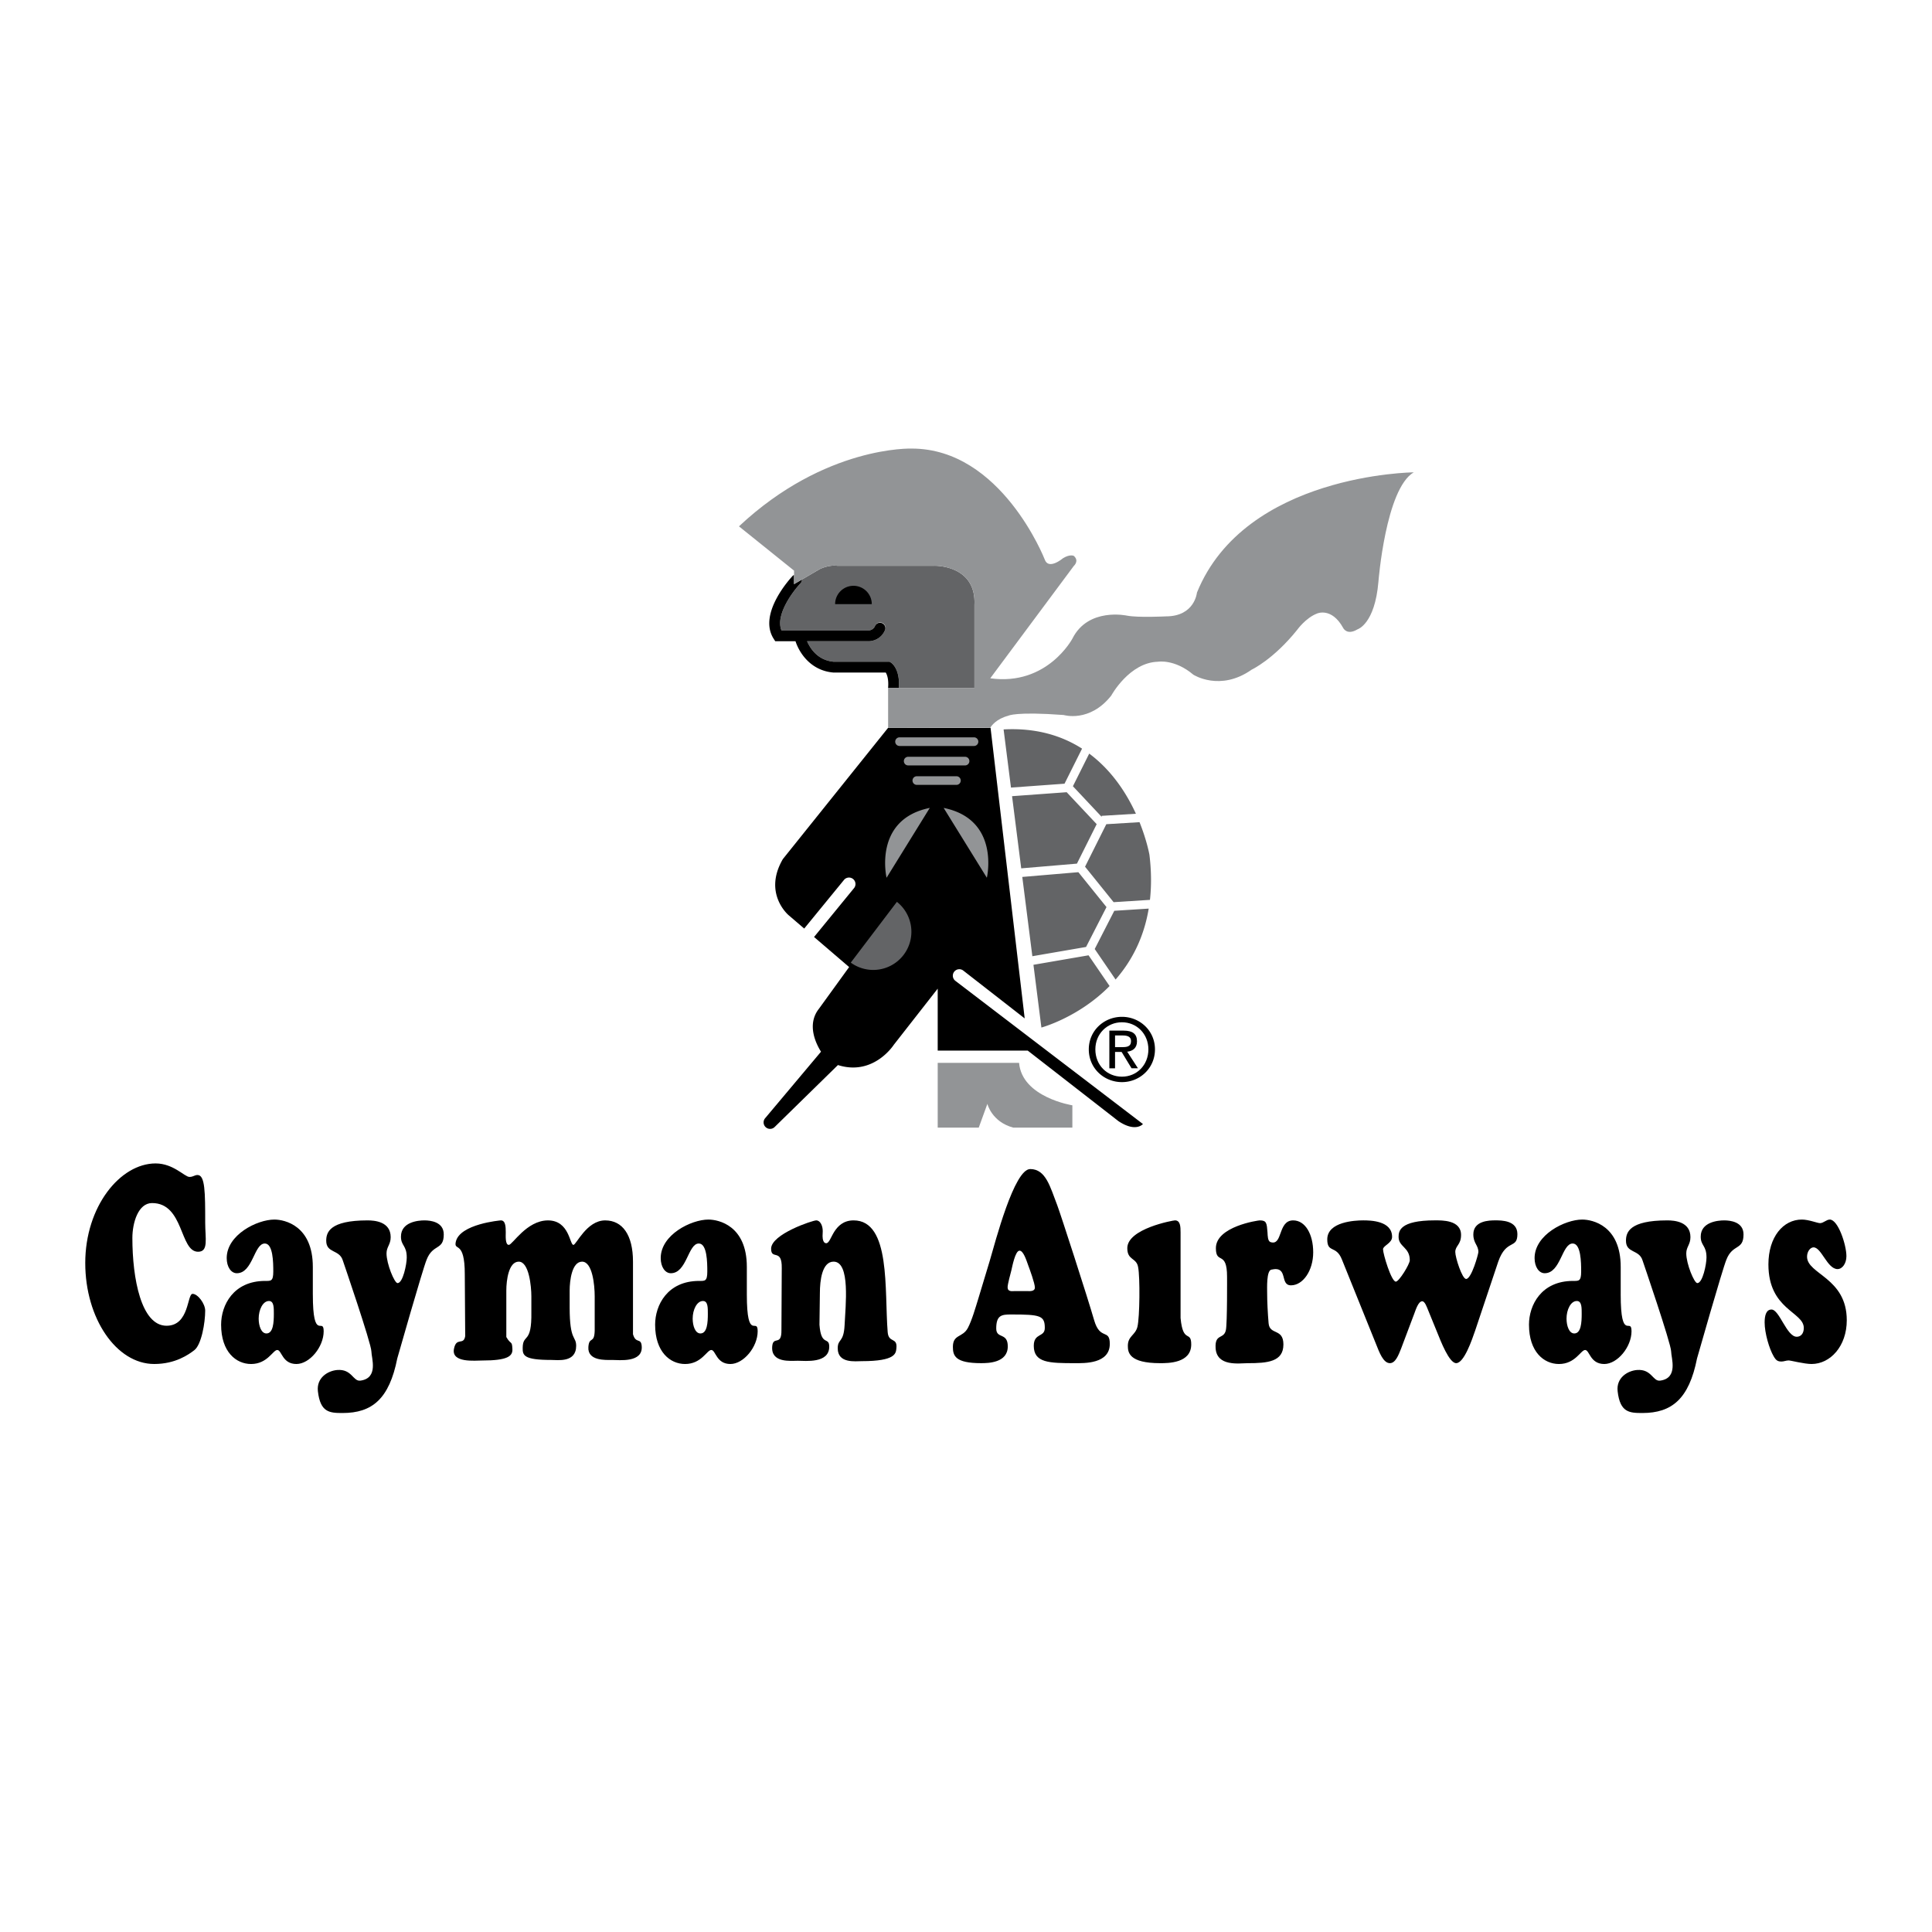 <svg xmlns="http://www.w3.org/2000/svg" width="2500" height="2500" viewBox="0 0 192.756 192.756"><g fill-rule="evenodd" clip-rule="evenodd"><path fill="#fff" d="M0 0h192.756v192.756H0V0z"/><path d="M88.607 72.612L78.108 85.707c-2.011 3.449.575 5.604.575 5.604l1.553 1.331 3.981-4.866a.647.647 0 0 1 1.001.819l-4 4.889 3.5 3-3.018 4.167c-1.248 1.588-.26 3.527.213 4.277l-5.579 6.641a.647.647 0 0 0 .961.865l6.306-6.174c3.557 1.129 5.571-2.018 5.571-2.018l4.383-5.604v6.178h8.98l9.053 7.041c1.725 1.15 2.443.287 2.443.287L95.313 97.855a.646.646 0 1 1 .795-1.019l6.125 4.77-3.406-28.993c-.018.033-10.22-.001-10.22-.001z"/><path d="M93.555 106.039v6.465h4.095l.861-2.371s.432 1.797 2.586 2.371h5.893v-2.227s-5.029-.791-5.316-4.238h-8.119z" fill="#929496"/><path fill="#636466" d="M100.973 79.435l.914 7.2 5.558-.47 1.971-3.938-2.994-3.188-5.449.396zM108.357 94.478l2.038-3.978-2.807-3.482-5.594.474 1.004 7.91 5.359-.924zM110.32 82.343l-2.064 4.129 2.85 3.538 3.625-.231c.15-1.363.15-2.857-.053-4.504 0 0-.244-1.393-.988-3.247l-3.312.203-.058.112zM108.605 95.311l-5.498.947.793 6.26s3.705-.994 6.803-4.141l-2.098-3.066zM106.207 78.19l1.75-3.499c-1.998-1.277-4.555-2.089-7.828-1.917l.736 5.804 5.342-.388zM114.607 90.651l-3.434.219-1.953 3.813 2.082 3.045c1.518-1.737 2.803-4.047 3.305-7.077zM107.045 78.443l2.871 3.057-.008-.103 3.422-.209c-.906-1.985-2.371-4.298-4.658-6.001l-1.627 3.256zM89.484 89.977l-4.602 6.064a3.807 3.807 0 0 0 4.602-6.064z"/><path d="M92.764 80.605l-4.311 6.969c.001.001-1.364-5.819 4.311-6.969zM94.148 80.605l4.311 6.969c0 .001 1.365-5.819-4.311-6.969zM89.747 74.427h7.399a.432.432 0 1 0 0-.862h-7.399a.431.431 0 0 0 0 .862zM90.609 76.367h5.675a.431.431 0 0 0 0-.863h-5.675a.431.431 0 0 0 0 .863zM91.472 78.307h3.951a.431.431 0 0 0 0-.862h-3.951a.43.43 0 1 0 0 .862z" fill="#929496"/><path d="M15.529 116.076c1.766 0 2.9 1.346 3.369 1.346.396 0 .504-.191.811-.191.756 0 .764 1.729.764 4.775 0 1.564.353 2.881-.71 2.881-1.855 0-1.387-4.857-4.593-4.857-1.387 0-1.963 1.977-1.963 3.486 0 4.062.887 8.754 3.409 8.754 2.288 0 2.04-3.182 2.599-3.182.522 0 1.257.988 1.257 1.674 0 1.207-.372 3.398-1.086 3.947-.559.428-1.874 1.377-3.999 1.377-3.783 0-6.881-4.557-6.881-10.072-.002-5.627 3.474-9.938 7.023-9.938zM31.212 129.143c0 4.83 1.081 2.195 1.081 3.678 0 1.564-1.405 3.266-2.72 3.266-1.423 0-1.459-1.398-1.91-1.398-.432 0-.973 1.398-2.612 1.398-1.495 0-2.99-1.207-2.99-3.924 0-1.949 1.225-4.365 4.395-4.365.558 0 .81.055.81-.934 0-.906-.018-2.799-.846-2.799-1.081 0-1.189 2.965-2.792 2.965-.577 0-1.009-.633-1.009-1.51 0-2.334 3.044-3.844 4.755-3.844 1.027 0 3.837.604 3.837 4.721v2.746h.001z"/><path d="M25.808 131.557c0 .715.252 1.482.774 1.482.685 0 .739-1.125.739-1.947 0-.605.018-1.291-.487-1.291-.611 0-1.026.879-1.026 1.756z" fill="#fff"/><path d="M39.637 135.527c-.802 4.053-2.518 5.449-5.454 5.449-1.297 0-2.225-.051-2.466-2.168-.155-1.363 1.009-2.047 1.925-2.123 1.474-.119 1.575 1.156 2.307 1.061 1.854-.24 1.105-2.281 1.105-2.914 0-.768-2.857-9.092-2.857-9.092-.343-1.098-1.65-.688-1.65-1.951 0-.822.324-2.031 4.125-2.031.685 0 2.306.111 2.306 1.674 0 .742-.415.963-.415 1.621 0 1.043.792 2.963 1.099 2.963.541 0 .919-1.893.919-2.551 0-1.236-.577-1.154-.577-2.088 0-1.453 1.693-1.619 2.342-1.619.595 0 1.928.139 1.928 1.4 0 1.619-1.081.906-1.711 2.525-.398.962-2.926 9.844-2.926 9.844zM169.314 135.527c-.803 4.053-2.52 5.449-5.455 5.449-1.297 0-2.225-.051-2.467-2.168-.154-1.363 1.01-2.047 1.926-2.123 1.475-.119 1.574 1.156 2.307 1.061 1.854-.24 1.105-2.281 1.105-2.914 0-.768-2.857-9.092-2.857-9.092-.342-1.098-1.65-.688-1.65-1.951 0-.822.324-2.031 4.125-2.031.684 0 2.307.111 2.307 1.674 0 .742-.416.963-.416 1.621 0 1.043.793 2.963 1.1 2.963.541 0 .918-1.893.918-2.551 0-1.236-.576-1.154-.576-2.088 0-1.453 1.693-1.619 2.342-1.619.594 0 1.928.139 1.928 1.4 0 1.619-1.08.906-1.711 2.525-.398.962-2.926 9.844-2.926 9.844zM46.372 127.133c0-3.486-1.104-2.236-.901-3.219.373-1.805 4.467-2.156 4.503-2.156.45 0 .486.604.486 1.182 0 .328-.072 1.262.306 1.262.36 0 1.778-2.443 3.904-2.443 2.144 0 2.162 2.443 2.54 2.443.288 0 1.315-2.443 3.17-2.443 1.711 0 2.774 1.428 2.774 4.117v7.24c.282.988.787.322.868 1.158.166 1.721-2.254 1.408-2.957 1.408-.595 0-2.467.127-2.362-1.297.08-1.096.59-.264.63-1.615v-3.436c0-1.152-.231-3.459-1.258-3.459-1.009 0-1.24 1.867-1.24 2.883v1.701c0 3.377.649 2.801.649 3.816 0 1.701-1.84 1.406-2.489 1.406-2.72 0-2.864-.445-2.846-1.215.019-1.455.919-.301.865-3.568v-1.564c0-.988-.232-3.459-1.258-3.459-1.009 0-1.24 1.867-1.24 2.883v4.637c.482.836.566.309.607 1.217.032.713-.535 1.125-3.003 1.125-.703 0-3.107.268-2.828-1.16.242-1.234.96-.295 1.122-1.273l-.042-6.171zM74.512 129.143c0 4.83 1.081 2.195 1.081 3.678 0 1.564-1.405 3.266-2.72 3.266-1.423 0-1.459-1.398-1.909-1.398-.433 0-.973 1.398-2.612 1.398-1.495 0-2.99-1.207-2.99-3.924 0-1.949 1.225-4.365 4.396-4.365.558 0 .81.055.81-.934 0-.906-.018-2.799-.847-2.799-1.081 0-1.189 2.965-2.792 2.965-.577 0-1.009-.633-1.009-1.51 0-2.334 3.044-3.844 4.755-3.844 1.027 0 3.837.604 3.837 4.721v2.746z"/><path d="M69.108 131.557c0 .715.252 1.482.774 1.482.685 0 .739-1.125.739-1.947 0-.605.018-1.291-.486-1.291-.613 0-1.027.879-1.027 1.756z" fill="#fff"/><path d="M81.758 132.164c.161 2.221.975 1.15.975 2.193 0 1.701-2.396 1.406-3.134 1.406-.721 0-2.672.236-2.558-1.406.081-1.156.949.023.923-1.662l.032-6.168c.036-2.031-1.062-.768-1.062-1.941 0-1.455 4.143-2.828 4.503-2.828.396 0 .648.521.648 1.07 0 .166-.018.33-.018.494 0 .33.09.715.36.715.289 0 .451-.576.811-1.152.36-.551.9-1.127 1.927-1.127 3.729 0 3.065 6.99 3.399 11.152.09 1.123.989.469.869 1.607-.052.492-.048 1.285-3.435 1.285-.648 0-2.418.256-2.418-1.281 0-.988.595-.521.685-2.305.09-1.949.595-6.342-1.099-6.342-1.153 0-1.366 1.895-1.366 3.131l-.042 3.159zM98.746 125.793c.559-1.895 2.436-9.156 4.039-9.156 1.566 0 1.994 1.801 2.697 3.611.307.797 3.027 9.195 3.674 11.447.596 2.086 1.568.822 1.568 2.387 0 2.004-2.559 1.922-3.459 1.922-2.576 0-4.125-.027-4.125-1.729 0-1.318 1.1-.824 1.1-1.785 0-1.234-.451-1.344-3.352-1.344-.936 0-1.494.055-1.494 1.398 0 1.07 1.152.357 1.152 1.785 0 1.646-1.945 1.674-2.666 1.674-2.576 0-2.81-.74-2.81-1.619 0-1.289.973-.906 1.495-1.895.396-.74.774-2.059 1.045-2.936l1.136-3.76z"/><path d="M102.529 128.814c.18 0 .721.055.721-.355 0-.412-.523-1.84-.668-2.225-.162-.439-.467-1.455-.863-1.455-.434 0-.738 1.648-.811 1.949-.072.303-.379 1.373-.379 1.703 0 .465.451.383.648.383h1.352z" fill="#fff"/><path d="M117.787 131.508c.24 2.596 1.062 1.176 1.062 2.629 0 1.867-2.287 1.867-3.098 1.867-3.1 0-3.225-1.07-3.225-1.729 0-.988.738-1.043.955-1.895.232-.961.27-4.941.07-5.957-.162-.959-1.08-.658-1.08-1.893 0-1.949 4.576-2.773 4.756-2.773.541 0 .559.633.559 1.209v8.542h.001zM122.424 127.385c0-2.689-1.115-1.18-1.115-2.854 0-2.17 4.215-2.773 4.377-2.773.684 0 .701.275.773 1.209.02.328.016.865.307.959 1.236.402.703-2.168 2.252-2.168 1.207 0 2 1.373 2 3.186 0 1.838-1.027 3.293-2.217 3.293-1.17 0-.209-1.967-1.963-1.564-.492.113-.414 1.838-.414 2.334 0 .822.055 1.975.145 3.018.107 1.209 1.477.467 1.477 2.113 0 1.73-1.586 1.867-3.566 1.867-.83 0-3.096.373-3.199-1.518-.08-1.475.83-.83 1.027-1.791.143-.686.116-5.311.116-5.311zM142.492 130.734c-.127-.303-.326-.906-.596-.906-.377 0-.631.797-.793 1.234l-1.314 3.486c-.252.633-.559 1.455-1.117 1.455-.666 0-1.062-1.098-1.369-1.867l-3.422-8.48c-.576-1.455-1.459-.604-1.459-2.004 0-1.756 2.756-1.895 3.584-1.895.703 0 2.883.027 2.883 1.648 0 .631-.904.877-.904 1.234 0 .467.828 3.23 1.277 3.23.324 0 1.393-1.748 1.393-2.133 0-1.316-1.117-1.316-1.117-2.332 0-.551.09-1.648 3.621-1.648.684 0 2.611-.055 2.611 1.455 0 .988-.576 1.07-.576 1.703 0 .549.684 2.689 1.08 2.689.541 0 1.225-2.498 1.225-2.689 0-.688-.504-.852-.504-1.758 0-1.373 1.604-1.4 2.197-1.4.613 0 2.199 0 2.199 1.373 0 1.537-1.1.439-1.91 2.744l-2.307 6.891c-.305.877-1.098 3.238-1.891 3.238-.703 0-1.549-2.223-1.873-3.02l-.918-2.248zM161.697 129.143c0 4.83 1.08 2.195 1.08 3.678 0 1.564-1.404 3.266-2.719 3.266-1.424 0-1.459-1.398-1.91-1.398-.432 0-.973 1.398-2.611 1.398-1.496 0-2.99-1.207-2.99-3.924 0-1.949 1.225-4.365 4.395-4.365.559 0 .811.055.811-.934 0-.906-.018-2.799-.846-2.799-1.082 0-1.189 2.965-2.793 2.965-.576 0-1.008-.633-1.008-1.51 0-2.334 3.043-3.844 4.756-3.844 1.025 0 3.836.604 3.836 4.721v2.746h-.001z"/><path d="M156.293 131.557c0 .715.252 1.482.775 1.482.684 0 .738-1.125.738-1.947 0-.605.018-1.291-.486-1.291-.613 0-1.027.879-1.027 1.756z" fill="#fff"/><path d="M181.586 122.033c.342 0 .631-.357.973-.357.828 0 1.658 2.525 1.658 3.65 0 .742-.416 1.291-.883 1.291-1.027 0-1.604-2.168-2.396-2.168-.324 0-.648.41-.648.932 0 1.758 3.963 2.086 3.963 6.342 0 2.58-1.639 4.363-3.512 4.363-.74 0-2.072-.355-2.289-.355-.252 0-.467.109-.701.109-.361 0-.541-.082-.793-.521-.451-.77-.9-2.334-.9-3.377 0-.713.162-1.289.684-1.289.793 0 1.514 2.717 2.521 2.717.361 0 .703-.273.703-.879 0-1.619-3.531-1.811-3.531-6.34 0-2.744 1.479-4.475 3.334-4.475.7 0 1.547.357 1.817.357z"/><path d="M97.219 60.381c.215-4.041-3.987-3.934-3.987-3.934h-9.699c-.862-.107-1.725.323-1.725.323l-1.797 1.048a.537.537 0 0 1-.146.382c-.774.82-2.526 3.172-1.895 4.695h8.715a.717.717 0 0 0 .624-.455.538.538 0 1 1 .998.408 1.785 1.785 0 0 1-1.613 1.125h-6.17c.315.731 1.062 1.902 2.65 2.047h5.58l.132.083c.097.062.934.658.792 2.529h7.542v-8.251h-.001z" fill="#636466"/><path d="M88.885 66.104l-.132-.083h-5.58c-1.588-.146-2.335-1.316-2.65-2.047h6.17c.428 0 1.25-.237 1.613-1.125a.54.54 0 0 0-.998-.408.716.716 0 0 1-.624.455h-8.715c-.632-1.523 1.12-3.875 1.895-4.695a.534.534 0 0 0 .146-.382l-.755.441-.034.02v-.918a.54.54 0 0 0-.14.099c-.144.152-3.504 3.747-1.895 6.265l.159.249h2.022c.375 1.153 1.501 2.918 3.756 3.123.042.002 4.221.002 5.247.002.106.163.314.629.235 1.535h1.07c.144-1.872-.693-2.469-.79-2.531z"/><path d="M119.42 59.124s-.217 2.371-3.09 2.371c0 0-2.73.144-3.881-.071 0 0-3.879-.862-5.459 2.299 0 0-2.516 4.742-8.191 3.951l8.334-11.208s.576-.503 0-1.006c0 0-.377-.198-1.076.234 0 0-1.455 1.239-1.832.107 0 0-4.311-11.046-13.256-11.046 0 0-8.621-.323-17.242 7.759l5.496 4.418v1.347l.034-.02.755-.441 1.797-1.048s.862-.431 1.725-.323h9.699s4.202-.107 3.987 3.934v8.252h-8.612v3.979h10.194c.109-.21.615-.893 1.795-1.203 0 0 .719-.431 5.531-.072 0 0 2.588.791 4.742-1.939 0 0 1.797-3.305 4.67-3.377 0 0 1.652-.287 3.52 1.293 0 0 2.66 1.724 5.82-.503 0 0 2.156-1.006 4.525-3.952 0 0 .863-1.221 2.012-1.652 0 0 1.438-.646 2.588 1.437 0 0 .359.79 1.436.144 0 0 1.725-.503 2.084-4.742 0 0 .719-9.268 3.521-10.92-.001 0-16.814.144-21.626 11.998z" fill="#929496"/><path d="M85.149 58.445a1.83 1.83 0 0 0-1.829 1.829h3.658a1.83 1.83 0 0 0-1.829-1.829zM108.629 104.697c0-1.871 1.518-3.248 3.309-3.248 1.775 0 3.293 1.377 3.293 3.248 0 1.887-1.518 3.266-3.293 3.266-1.792 0-3.309-1.379-3.309-3.266z"/><path d="M111.938 107.42c1.475 0 2.637-1.154 2.637-2.723 0-1.543-1.162-2.705-2.637-2.705-1.49 0-2.654 1.162-2.654 2.705-.001 1.569 1.163 2.723 2.654 2.723z" fill="#fff"/><path d="M111.248 106.584h-.568v-3.758h1.432c.887 0 1.326.328 1.326 1.068 0 .674-.422.967-.975 1.035l1.07 1.654h-.639l-.99-1.629h-.656v1.63z"/><path d="M111.93 104.473c.482 0 .914-.035.914-.611 0-.465-.424-.553-.82-.553h-.775v1.164h.681z" fill="#fff"/></g></svg>